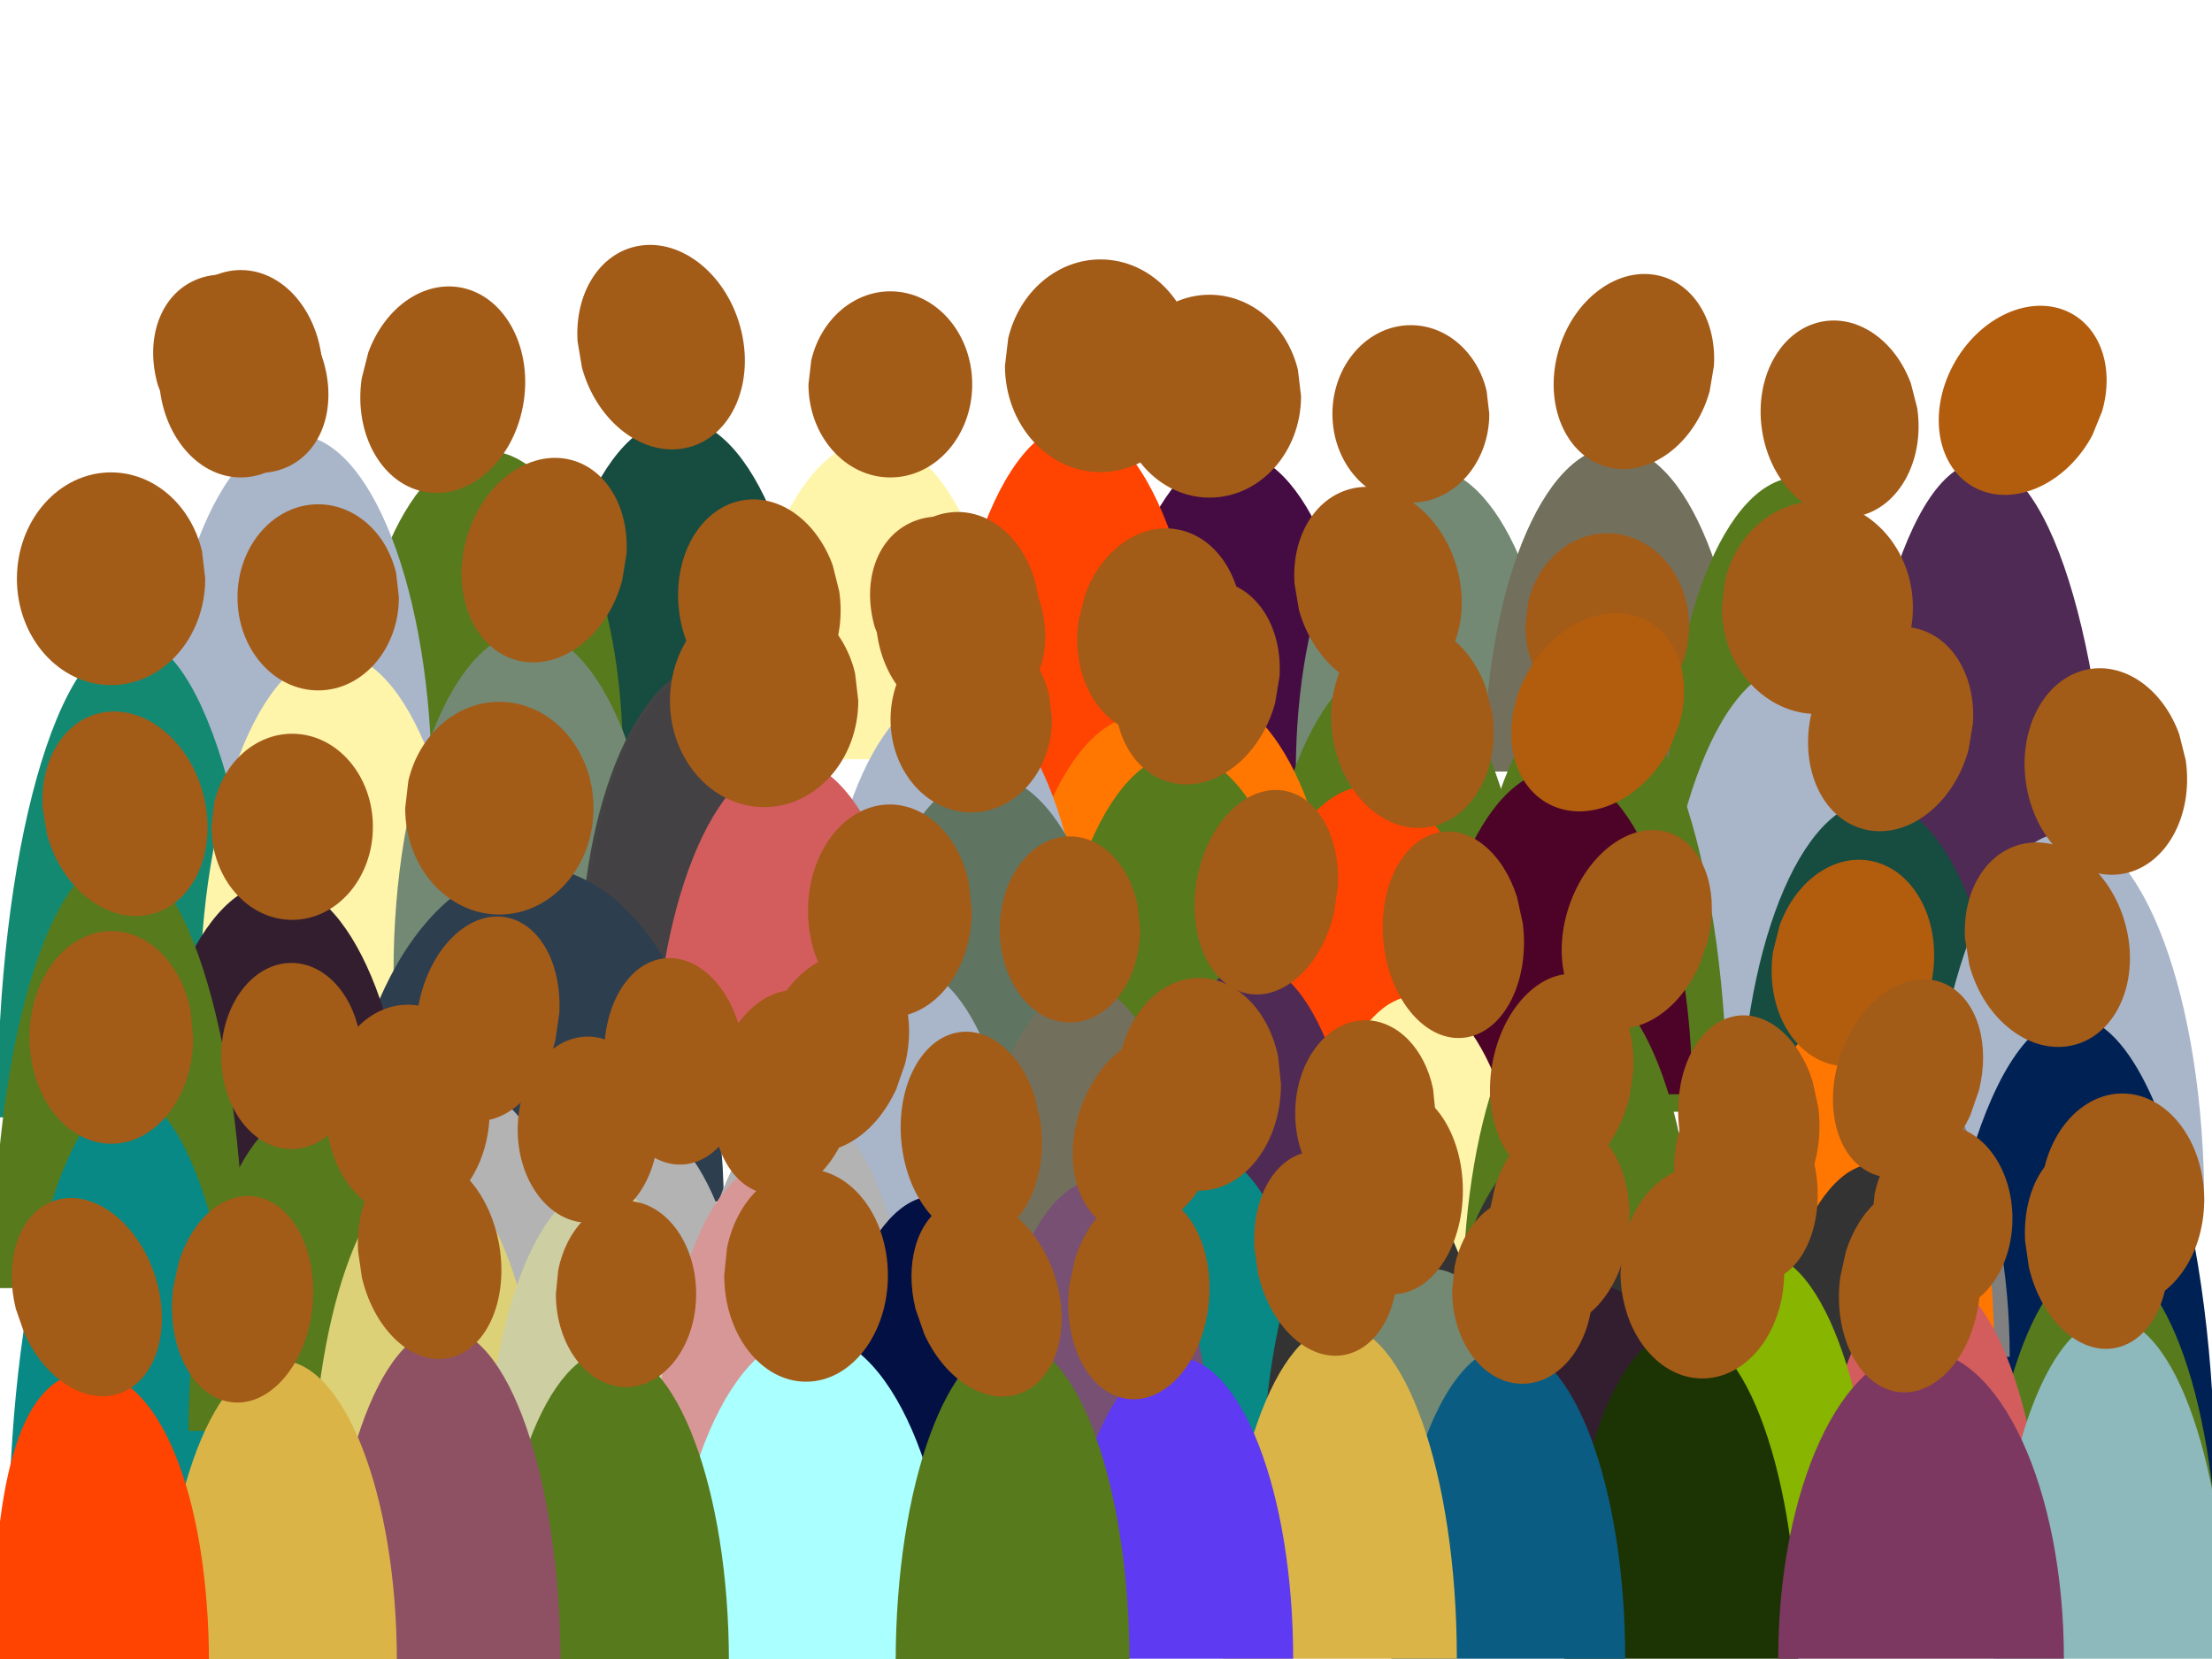 <?xml version="1.0"?><svg width="640" height="480" xmlns="http://www.w3.org/2000/svg">
 <title>smaller Crowd_RDC_Color</title>
 <g>
  <path fill="#440c43" fill-rule="nonzero" stroke-miterlimit="4" stroke-dashoffset="0" d="m394.589,223.217c0,-51.059 -16.932,-92.45 -37.82,-92.45c-20.887,0 -37.82,41.391 -37.82,92.45c0,0 0,0 0,0" id="path4941-7"/>
  <path fill="#738973" fill-rule="nonzero" stroke-miterlimit="4" stroke-dashoffset="0" d="m450.562,223.217c0,-48.627 -16.932,-88.048 -37.82,-88.048c-20.887,0 -37.82,39.42 -37.82,88.048c0,0 0,0 0,0" id="path4943-5"/>
  <path fill="#72705c" fill-rule="nonzero" stroke-miterlimit="4" stroke-dashoffset="0" d="m505.022,223.217c0,-51.869 -16.932,-93.918 -37.82,-93.918c-20.887,0 -37.819,42.048 -37.819,93.918c0,0 0,0 0,0" id="path4945-9"/>
  <path fill="#577a1c" fill-rule="nonzero" stroke-miterlimit="4" stroke-dashoffset="0" d="m557.969,234.217c0,-53.082 -16.932,-96.113 -37.82,-96.113c-20.887,0 -37.82,43.031 -37.82,96.113c0,0 0,0 0,0" id="path4947-2"/>
  <path fill="#4f2a54" fill-rule="nonzero" stroke-miterlimit="4" stroke-dashoffset="0" id="path4949-9" d="m610.917,265.217c0,-72.634 -16.932,-131.515 -37.82,-131.515c-20.887,0 -37.82,58.881 -37.82,131.515c0,0 0,0 0,0"/>
  <path fill="#a35b18" fill-rule="nonzero" stroke-miterlimit="4" stroke-dashoffset="0" d="m376.435,114.625c0,16.209 -11.853,29.349 -26.474,29.349c-14.621,0 -26.474,-13.14 -26.474,-29.349c0,-16.209 11.853,-29.349 26.474,-29.349c11.982,0 22.47,8.922 25.572,21.753" id="path4951-7"/>
  <path fill="#a35b18" fill-rule="nonzero" stroke-miterlimit="4" stroke-dashoffset="0" d="m430.896,119.761c0,14.183 -10.159,25.681 -22.692,25.681c-12.532,0 -22.692,-11.498 -22.692,-25.681c0,-14.183 10.159,-25.681 22.692,-25.681c10.27,0 19.26,7.807 21.919,19.034" id="path4953-2"/>
  <path fill="#a35b18" fill-rule="nonzero" stroke-miterlimit="4" stroke-dashoffset="0" d="m494.651,113.217c-4.239,15.26 -17.485,25.066 -29.586,21.902c-12.101,-3.163 -18.474,-18.098 -14.234,-33.357c4.239,-15.26 17.485,-25.066 29.586,-21.902c9.917,2.592 16.263,13.261 15.474,26.011" id="path4955-6"/>
  <path fill="#a35b18" fill-rule="nonzero" stroke-miterlimit="4" stroke-dashoffset="0" d="m554.714,118.106c2.312,15.644 -5.871,29.724 -18.277,31.449c-12.405,1.725 -24.336,-9.559 -26.648,-25.203c-2.311,-15.644 5.871,-29.724 18.277,-31.449c10.167,-1.413 20.338,5.96 24.799,17.978" id="path4957-6"/>
  <path fill="#b25d0e" fill-rule="nonzero" stroke-miterlimit="4" stroke-dashoffset="0" id="path4961-0" d="m605.386,125.928c-7.477,14.042 -22.564,20.902 -33.699,15.323c-11.135,-5.579 -14.1,-21.484 -6.624,-35.526c7.477,-14.042 22.564,-20.902 33.699,-15.323c9.125,4.572 12.997,16.303 9.441,28.601"/>
  <path fill="#ff4300" fill-rule="nonzero" stroke-miterlimit="4" stroke-dashoffset="0" id="path5013-7" d="m271.816,235.681c0,-62.369 17.677,-112.929 39.482,-112.929c21.805,0 39.482,50.56 39.482,112.929c0,0 0,0 0,0"/>
  <path fill="#fff5aa" fill-rule="nonzero" stroke-miterlimit="4" stroke-dashoffset="0" id="path5015-3" d="m213.383,219.681c0,-50.983 17.677,-92.312 39.482,-92.312c21.805,0 39.482,41.33 39.482,92.312c0,0 0,0 0,0"/>
  <path fill="#174c41" fill-rule="nonzero" stroke-miterlimit="4" stroke-dashoffset="0" id="path5017-1" d="m156.53,219.681c0,-54.382 17.677,-98.467 39.482,-98.467c21.805,0 39.482,44.085 39.482,98.467c0,0 0,0 0,0"/>
  <path fill="#577a1c" fill-rule="nonzero" stroke-miterlimit="4" stroke-dashoffset="0" id="path5019-5" d="m101.256,219.681c0,-49.283 17.677,-89.235 39.482,-89.235c21.805,0 39.482,39.952 39.482,89.235c0,0 0,0 0,0"/>
  <path fill="#a9b5c9" fill-rule="nonzero" stroke-miterlimit="4" stroke-dashoffset="0" d="m45.981,227.681c0,-56.251 17.677,-101.851 39.482,-101.851c21.805,0 39.482,45.6 39.482,101.851c0,0 0,0 0,0" id="path5021-9"/>
  <path fill="#a35b18" fill-rule="nonzero" stroke-miterlimit="4" stroke-dashoffset="0" id="path5023-3" d="m290.767,105.829c0,16.994 12.374,30.771 27.637,30.771c15.264,0 27.637,-13.777 27.637,-30.771c0,-16.994 -12.374,-30.771 -27.637,-30.771c-12.509,0 -23.458,9.354 -26.695,22.807"/>
  <path fill="#a35b18" fill-rule="nonzero" stroke-miterlimit="4" stroke-dashoffset="0" id="path5025-5" d="m233.914,111.214c0,14.87 10.606,26.924 23.689,26.924c13.083,0 23.689,-12.054 23.689,-26.924c0,-14.87 -10.606,-26.924 -23.689,-26.924c-10.722,0 -20.107,8.185 -22.882,19.956"/>
  <path stroke-width="0" fill="#a35b18" fill-rule="nonzero" stroke-miterlimit="4" stroke-dashoffset="0" id="path5027-0" d="m168.401,106.449c4.426,15.999 18.254,26.28 30.886,22.963c12.632,-3.316 19.285,-18.974 14.86,-34.973c-4.426,-15.999 -18.254,-26.28 -30.886,-22.963c-10.352,2.718 -16.978,13.903 -16.154,27.271"/>
  <path fill="#a35b18" fill-rule="nonzero" stroke-miterlimit="4" stroke-dashoffset="0" id="path5029-7" d="m104.654,109.478c-2.413,16.402 6.129,31.164 19.08,32.972c12.951,1.808 25.406,-10.022 27.819,-26.424c2.413,-16.402 -6.129,-31.164 -19.08,-32.972c-10.613,-1.482 -21.232,6.249 -25.889,18.849"/>
  <path fill="#a35b18" fill-rule="nonzero" stroke-miterlimit="4" stroke-dashoffset="0" id="path5031-9" d="m45.981,108.137c0,16.569 10.606,30.002 23.689,30.002c13.083,0 23.689,-13.432 23.689,-30.002c0,-16.569 -10.606,-30.002 -23.689,-30.002c-10.722,0 -20.107,9.12 -22.882,22.237"/>
  <path fill="#a35b18" fill-rule="nonzero" stroke-miterlimit="4" stroke-dashoffset="0" d="m48.623,118.727c7.805,14.722 23.555,21.914 35.18,16.065c11.624,-5.849 14.72,-22.525 6.915,-37.247c-7.805,-14.722 -23.555,-21.914 -35.18,-16.065c-9.526,4.793 -13.568,17.093 -9.855,29.987" id="path5033-2"/>
  <path fill="#a9b5c9" fill-rule="nonzero" stroke-miterlimit="4" stroke-dashoffset="0" id="path5037-8" d="m479.236,302.681c0,-60.712 17.677,-109.928 39.482,-109.928c21.805,0 39.482,49.217 39.482,109.928c0,0 0,0 0,0"/>
  <path fill="#577a1c" fill-rule="nonzero" stroke-miterlimit="4" stroke-dashoffset="0" id="path5039-4" d="m420.803,321.681c0,-68.656 17.677,-124.312 39.482,-124.312c21.805,0 39.482,55.656 39.482,124.312c0,0 0,0 0,0"/>
  <path fill="#577a1c" fill-rule="nonzero" stroke-miterlimit="4" stroke-dashoffset="0" id="path5041-6" d="m363.95,289.681c0,-54.382 17.677,-98.467 39.482,-98.467c21.805,0 39.482,44.085 39.482,98.467c0,0 0,0 0,0"/>
  <path fill="#ff7700" fill-rule="nonzero" stroke-miterlimit="4" stroke-dashoffset="0" id="path5043-3" d="m308.676,289.681c0,-49.283 17.677,-89.235 39.482,-89.235c21.805,0 39.482,39.952 39.482,89.235c0,0 0,0 0,0"/>
  <path fill="#ff7700" fill-rule="nonzero" stroke-miterlimit="4" stroke-dashoffset="0" d="m291.401,300.681c0,-51.832 17.677,-93.851 39.482,-93.851c21.805,0 39.482,42.019 39.482,93.851c0,0 0,0 0,0" id="path5045-9"/>
  <path fill="#a35b18" fill-rule="nonzero" stroke-miterlimit="4" stroke-dashoffset="0" id="path5047-5" d="m498.187,175.829c0,16.994 12.374,30.771 27.637,30.771c15.264,0 27.637,-13.777 27.637,-30.771c0,-16.994 -12.374,-30.771 -27.637,-30.771c-12.509,0 -23.458,9.354 -26.695,22.807"/>
  <path fill="#a35b18" fill-rule="nonzero" stroke-miterlimit="4" stroke-dashoffset="0" id="path5049-7" d="m441.334,181.214c0,14.87 10.606,26.924 23.689,26.924c13.083,0 23.689,-12.054 23.689,-26.924c0,-14.87 -10.606,-26.924 -23.689,-26.924c-10.722,0 -20.107,8.185 -22.882,19.956"/>
  <path fill="#a35b18" fill-rule="nonzero" stroke-miterlimit="4" stroke-dashoffset="0" id="path5051-4" d="m375.821,176.449c4.425,15.999 18.254,26.28 30.886,22.963c12.632,-3.316 19.285,-18.974 14.86,-34.973c-4.425,-15.999 -18.254,-26.28 -30.886,-22.963c-10.352,2.718 -16.978,13.903 -16.154,27.271"/>
  <path fill="#a35b18" fill-rule="nonzero" stroke-miterlimit="4" stroke-dashoffset="0" id="path5053-6" d="m312.074,179.478c-2.413,16.402 6.129,31.164 19.08,32.972c12.951,1.808 25.406,-10.022 27.819,-26.424c2.413,-16.402 -6.129,-31.164 -19.08,-32.972c-10.613,-1.482 -21.232,6.249 -25.889,18.849"/>
  <path fill="#a35b18" fill-rule="nonzero" stroke-miterlimit="4" stroke-dashoffset="0" id="path5055-8" d="m253.401,178.137c0,16.569 10.606,30.002 23.689,30.002c13.083,0 23.689,-13.432 23.689,-30.002c0,-16.569 -10.606,-30.002 -23.689,-30.002c-10.722,0 -20.107,9.12 -22.882,22.237"/>
  <path fill="#a35b18" fill-rule="nonzero" stroke-miterlimit="4" stroke-dashoffset="0" d="m256.043,188.727c7.805,14.722 23.555,21.914 35.18,16.065c11.624,-5.849 14.72,-22.525 6.915,-37.247c-7.805,-14.722 -23.555,-21.914 -35.18,-16.065c-9.526,4.793 -13.568,17.093 -9.855,29.987" id="path5057-8"/>
  <path fill="#148972" fill-rule="nonzero" stroke-miterlimit="4" stroke-dashoffset="0" id="path5135-5" d="m77.054,323.298c0,-76.728 -17.423,-138.929 -38.916,-138.929c-21.493,0 -38.916,62.201 -38.916,138.929c0,0 0,0 0,0"/>
  <path fill="#fff5aa" fill-rule="nonzero" stroke-miterlimit="4" stroke-dashoffset="0" id="path5137-8" d="m135.65,290.298c0,-55.953 -17.423,-101.312 -38.916,-101.312c-21.493,0 -38.916,45.359 -38.916,101.312c0,0 0,0 0,0"/>
  <path fill="#738973" fill-rule="nonzero" stroke-miterlimit="4" stroke-dashoffset="0" id="path5139-9" d="m191.689,281.298c0,-54.382 -17.423,-98.467 -38.916,-98.467c-21.493,0 -38.916,44.085 -38.916,98.467c0,0 0,0 0,0"/>
  <path fill="#434144" fill-rule="nonzero" stroke-miterlimit="4" stroke-dashoffset="0" id="path5141-7" d="m246.172,281.298c0,-49.283 -17.423,-89.235 -38.916,-89.235c-21.493,0 -38.916,39.952 -38.916,89.235c0,0 0,0 0,0" stroke="#444444"/>
  <path fill="#a9b5c9" fill-rule="nonzero" stroke-miterlimit="4" stroke-dashoffset="0" d="m314.654,293.298c0,-51.832 -17.423,-93.851 -38.916,-93.851c-21.493,0 -38.916,42.019 -38.916,93.851c0,0 0,0 0,0" id="path5143-2"/>
  <path fill="#a35b18" fill-rule="nonzero" stroke-miterlimit="4" stroke-dashoffset="0" id="path5145-6" d="m59.375,167.446c0,16.994 -12.196,30.771 -27.241,30.771c-15.045,0 -27.241,-13.777 -27.241,-30.771c0,-16.994 12.196,-30.771 27.241,-30.771c12.33,0 23.122,9.354 26.313,22.807"/>
  <path fill="#a35b18" fill-rule="nonzero" stroke-miterlimit="4" stroke-dashoffset="0" id="path5147-9" d="m115.414,172.83c0,14.87 -10.454,26.924 -23.35,26.924c-12.896,0 -23.35,-12.055 -23.35,-26.924c0,-14.87 10.454,-26.924 23.35,-26.924c10.568,0 19.819,8.185 22.554,19.956"/>
  <path fill="#a35b18" fill-rule="nonzero" stroke-miterlimit="4" stroke-dashoffset="0" id="path5149-1" d="m179.988,168.066c-4.362,15.999 -17.992,26.28 -30.444,22.963c-12.451,-3.316 -19.009,-18.974 -14.647,-34.973c4.362,-15.999 17.992,-26.28 30.444,-22.963c10.204,2.718 16.735,13.903 15.923,27.271"/>
  <path fill="#a35b18" fill-rule="nonzero" stroke-miterlimit="4" stroke-dashoffset="0" id="path5151-2" d="m242.822,171.095c2.379,16.402 -6.042,31.164 -18.807,32.972c-12.765,1.808 -25.042,-10.022 -27.42,-26.424c-2.378,-16.402 6.042,-31.164 18.807,-32.972c10.461,-1.482 20.927,6.249 25.518,18.849"/>
  <path fill="#d35d5d" fill-rule="nonzero" stroke-miterlimit="4" stroke-dashoffset="0" d="m267.004,316.61c0,-53.532 -17.423,-96.928 -38.916,-96.928c-21.493,0 -38.916,43.396 -38.916,96.928c0,0 0,0 0,0" id="path5255-2"/>
  <path fill="#5f7561" fill-rule="nonzero" stroke-miterlimit="4" stroke-dashoffset="0" d="m324.599,316.61c0,-50.983 -17.423,-92.312 -38.916,-92.312c-21.493,0 -38.916,41.33 -38.916,92.312c0,0 0,0 0,0" id="path5257-3"/>
  <path fill="#577a1c" fill-rule="nonzero" stroke-miterlimit="4" stroke-dashoffset="0" d="m380.638,316.61c0,-54.382 -17.423,-98.467 -38.916,-98.467c-21.493,0 -38.916,44.085 -38.916,98.467c0,0 0,0 0,0" id="path5259-5"/>
  <path fill="#ff4300" fill-rule="nonzero" stroke-miterlimit="4" stroke-dashoffset="0" d="m435.121,316.61c0,-49.283 -17.423,-89.235 -38.916,-89.235c-21.493,0 -38.916,39.952 -38.916,89.235c0,0 0,0 0,0" id="path5261-4"/>
  <path fill="#4c0327" fill-rule="nonzero" stroke-miterlimit="4" stroke-dashoffset="0" id="path5263-9" d="m489.603,316.61c0,-51.832 -17.423,-93.851 -38.916,-93.851c-21.493,0 -38.916,42.019 -38.916,93.851c0,0 0,0 0,0"/>
  <path fill="#a35b18" fill-rule="nonzero" stroke-miterlimit="4" stroke-dashoffset="0" d="m248.324,202.758c0,16.994 -12.196,30.771 -27.241,30.771c-15.045,0 -27.241,-13.777 -27.241,-30.771c0,-16.994 12.196,-30.771 27.241,-30.771c12.33,0 23.122,9.354 26.313,22.807" id="path5265-0"/>
  <path fill="#a35b18" fill-rule="nonzero" stroke-miterlimit="4" stroke-dashoffset="0" d="m304.363,208.143c0,14.87 -10.454,26.924 -23.35,26.924c-12.896,0 -23.35,-12.055 -23.35,-26.924c0,-14.87 10.454,-26.924 23.35,-26.924c10.568,0 19.819,8.185 22.554,19.956" id="path5267-0"/>
  <path fill="#a35b18" fill-rule="nonzero" stroke-miterlimit="4" stroke-dashoffset="0" d="m368.938,203.378c-4.362,15.999 -17.992,26.28 -30.444,22.963c-12.451,-3.316 -19.009,-18.974 -14.647,-34.973c4.362,-15.999 17.992,-26.28 30.444,-22.963c10.204,2.718 16.735,13.903 15.923,27.271" id="path5269-0"/>
  <path fill="#a35b18" fill-rule="nonzero" stroke-miterlimit="4" stroke-dashoffset="0" d="m431.771,206.407c2.378,16.402 -6.042,31.164 -18.807,32.972c-12.765,1.808 -25.042,-10.022 -27.42,-26.424c-2.379,-16.402 6.042,-31.164 18.807,-32.972c10.461,-1.482 20.927,6.249 25.518,18.849" id="path5271-6"/>
  <path fill="#b25d0e" fill-rule="nonzero" stroke-miterlimit="4" stroke-dashoffset="0" id="path5275-6" d="m482.999,216.657c-7.693,14.722 -23.218,21.914 -34.676,16.065c-11.458,-5.849 -14.509,-22.525 -6.816,-37.247c7.693,-14.722 23.218,-21.914 34.676,-16.065c9.39,4.793 13.374,17.093 9.714,29.987"/>
  <path fill="#174c41" fill-rule="nonzero" stroke-miterlimit="4" stroke-dashoffset="0" d="m581.267,330.149c0,-54.382 -17.423,-98.467 -38.916,-98.467c-21.493,0 -38.916,44.085 -38.916,98.467c0,0 0,0 0,0" id="path5283-1"/>
  <path fill="#a9b5c9" fill-rule="nonzero" stroke-miterlimit="4" stroke-dashoffset="0" d="m637.75,348.149c0,-59.225 -17.871,-107.235 -39.916,-107.235c-22.045,0 -39.916,48.011 -39.916,107.235c0,0 0,0 0,0" id="path5285-6"/>
  <path fill="#a35b18" fill-rule="nonzero" stroke-miterlimit="4" stroke-dashoffset="0" d="m569.566,216.917c-4.362,15.999 -17.992,26.28 -30.444,22.963c-12.451,-3.316 -19.009,-18.974 -14.647,-34.973c4.362,-15.999 17.992,-26.28 30.444,-22.963c10.204,2.718 16.735,13.903 15.923,27.271" id="path5293-0"/>
  <path fill="#a35b18" fill-rule="nonzero" stroke-miterlimit="4" stroke-dashoffset="0" d="m632.4,219.946c2.378,16.402 -6.042,31.164 -18.807,32.972c-12.765,1.808 -25.042,-10.022 -27.42,-26.424c-2.379,-16.402 6.042,-31.164 18.807,-32.972c10.461,-1.482 20.927,6.249 25.518,18.849" id="path5295-6"/>
  <path fill="#2d3e4f" fill-rule="nonzero" stroke-miterlimit="4" stroke-dashoffset="0" d="m98.553,347.686c0,-53.532 24.811,-96.928 55.416,-96.928c30.605,0 55.416,43.396 55.416,96.928c0,0 0,0 0,0" id="path5327-2"/>
  <path fill="#331e30" fill-rule="nonzero" stroke-miterlimit="4" stroke-dashoffset="0" d="m40.956,347.686c0,-50.983 17.423,-92.312 38.916,-92.312c21.493,0 38.916,41.33 38.916,92.312c0,0 0,0 0,0" id="path5329-6"/>
  <path fill="#577a1c" fill-rule="nonzero" stroke-miterlimit="4" stroke-dashoffset="0" d="m-2.083,372.686c0,-68.741 16.304,-124.466 36.416,-124.466c20.112,0 36.416,55.725 36.416,124.466c0,0 0,0 0,0" id="path5331-6"/>
  <path fill="#a35b18" fill-rule="nonzero" stroke-miterlimit="4" stroke-dashoffset="0" d="m117.232,233.834c0,16.994 12.196,30.771 27.241,30.771c15.045,0 27.241,-13.777 27.241,-30.771c0,-16.994 -12.196,-30.771 -27.241,-30.771c-12.33,0 -23.122,9.354 -26.313,22.807" id="path5337-2"/>
  <path fill="#a35b18" fill-rule="nonzero" stroke-miterlimit="4" stroke-dashoffset="0" d="m61.193,239.219c0,14.87 10.454,26.924 23.35,26.924c12.896,0 23.35,-12.055 23.35,-26.924c0,-14.87 -10.454,-26.924 -23.35,-26.924c-10.568,0 -19.819,8.185 -22.554,19.956" id="path5339-8"/>
  <path fill="#a35b18" fill-rule="nonzero" stroke-miterlimit="4" stroke-dashoffset="0" d="m13.618,241.454c4.362,15.999 17.992,26.28 30.444,22.963c12.451,-3.316 19.009,-18.974 14.647,-34.973c-4.362,-15.999 -17.992,-26.28 -30.444,-22.963c-10.204,2.718 -16.735,13.903 -15.923,27.271" id="path5341-9"/>
  <path fill="#002154" fill-rule="nonzero" stroke-miterlimit="4" stroke-dashoffset="0" id="path5379-9" d="m558.12,431.563c0,-75.921 18.543,-137.467 41.416,-137.467c22.873,0 41.416,61.546 41.416,137.467c0,0 0,0 0,0"/>
  <path fill="#808080" fill-rule="nonzero" stroke-miterlimit="4" stroke-dashoffset="0" id="path5381-2" d="m503.638,392.563c0,-49.283 17.423,-89.235 38.916,-89.235c21.493,0 38.916,39.952 38.916,89.235c0,0 0,0 0,0"/>
  <path fill="#ff7700" fill-rule="nonzero" stroke-miterlimit="4" stroke-dashoffset="0" d="m499.155,391.563c0,-55.698 17.423,-100.851 38.916,-100.851c21.493,0 38.916,45.153 38.916,100.851c0,0 0,0 0,0" id="path5383-0"/>
  <path fill="#a35b18" fill-rule="nonzero" stroke-miterlimit="4" stroke-dashoffset="0" id="path5389-3" d="m569.821,279.331c4.362,15.999 17.992,26.28 30.444,22.963c12.451,-3.316 19.009,-18.974 14.647,-34.973c-4.362,-15.999 -17.992,-26.28 -30.444,-22.963c-10.204,2.718 -16.735,13.903 -15.923,27.271"/>
  <path fill="#b25d0e" fill-rule="nonzero" stroke-miterlimit="4" stroke-dashoffset="0" id="path5391-5" d="m512.987,275.36c-2.379,16.402 6.042,31.164 18.807,32.972c12.765,1.808 25.042,-10.022 27.42,-26.424c2.378,-16.402 -6.042,-31.164 -18.807,-32.972c-10.461,-1.482 -20.927,6.249 -25.518,18.849"/>
  <path fill="#a9b5c9" fill-rule="nonzero" stroke-miterlimit="4" stroke-dashoffset="0" d="m297.379,377.384c0,-53.532 -15.144,-96.928 -33.826,-96.928c-18.681,0 -33.826,43.396 -33.826,96.928c0,0 0,0 0,0" id="path4409-2"/>
  <path fill="#72705c" fill-rule="nonzero" stroke-miterlimit="4" stroke-dashoffset="0" d="m347.441,377.384c0,-50.983 -15.144,-92.312 -33.826,-92.312c-18.681,0 -33.826,41.33 -33.826,92.312c0,0 0,0 0,0" id="path4411-3"/>
  <path fill="#4f2a54" fill-rule="nonzero" stroke-miterlimit="4" stroke-dashoffset="0" d="m396.15,377.384c0,-54.382 -15.144,-98.467 -33.826,-98.467c-18.681,0 -33.826,44.085 -33.826,98.467c0,0 0,0 0,0" id="path4413-9"/>
  <path fill="#fff5aa" fill-rule="nonzero" stroke-miterlimit="4" stroke-dashoffset="0" d="m443.506,377.384c0,-49.283 -15.144,-89.235 -33.826,-89.235c-18.681,0 -33.826,39.952 -33.826,89.235c0,0 0,0 0,0" id="path4415-1"/>
  <path fill="#577a1c" fill-rule="nonzero" stroke-miterlimit="4" stroke-dashoffset="0" id="path4417-8" d="m490.862,377.384c0,-51.832 -15.144,-93.851 -33.826,-93.851c-18.681,0 -33.826,42.019 -33.826,93.851c0,0 0,0 0,0"/>
  <path fill="#a35b18" fill-rule="nonzero" stroke-miterlimit="4" stroke-dashoffset="0" d="m281.143,263.532c0,16.994 -10.601,30.771 -23.678,30.771c-13.077,0 -23.678,-13.777 -23.678,-30.771c0,-16.994 10.601,-30.771 23.678,-30.771c10.717,0 20.097,9.354 22.871,22.807" id="path4419-2"/>
  <path fill="#a35b18" fill-rule="nonzero" stroke-miterlimit="4" stroke-dashoffset="0" d="m329.852,268.917c0,14.87 -9.087,26.924 -20.295,26.924c-11.209,0 -20.295,-12.055 -20.295,-26.924c0,-14.87 9.087,-26.924 20.295,-26.924c9.186,0 17.226,8.185 19.604,19.956" id="path4421-8"/>
  <path fill="#a35b18" fill-rule="nonzero" stroke-miterlimit="4" stroke-dashoffset="0" d="m385.98,264.152c-3.792,15.999 -15.639,26.28 -26.461,22.963c-10.823,-3.316 -16.523,-18.974 -12.731,-34.973c3.792,-15.999 15.639,-26.28 26.461,-22.963c8.869,2.718 14.546,13.903 13.84,27.271" id="path4423-5"/>
  <path fill="#a35b18" fill-rule="nonzero" stroke-miterlimit="4" stroke-dashoffset="0" d="m440.595,267.181c2.067,16.402 -5.251,31.164 -16.347,32.972c-11.095,1.808 -21.766,-10.022 -23.833,-26.424c-2.067,-16.402 5.251,-31.164 16.347,-32.972c9.093,-1.482 18.19,6.249 22.18,18.849" id="path4425-0"/>
  <path fill="#a35b18" fill-rule="nonzero" stroke-miterlimit="4" stroke-dashoffset="0" id="path4429-9" d="m491.599,279.43c-6.687,14.722 -20.181,21.914 -30.14,16.065c-9.959,-5.849 -12.611,-22.525 -5.924,-37.247c6.687,-14.722 20.181,-21.914 30.14,-16.065c8.161,4.793 11.625,17.093 8.444,29.987"/>
  <path fill="#088985" fill-rule="nonzero" stroke-miterlimit="4" stroke-dashoffset="0" d="m72.127,448.998c0,-72.862 -15.592,-131.928 -34.826,-131.928c-19.234,0 -34.826,59.066 -34.826,131.928c0,0 0,0 0,0" id="path4433-6"/>
  <path fill="#577a1c" fill-rule="nonzero" stroke-miterlimit="4" stroke-dashoffset="0" d="m122.189,413.999c0,-50.983 -15.144,-92.312 -33.826,-92.312c-18.681,0 -33.826,41.33 -33.826,92.312c0,0 0,0 0,0" id="path4435-9"/>
  <path fill="#b3b3b3" fill-rule="nonzero" stroke-miterlimit="4" stroke-dashoffset="0" d="m170.898,413.999c0,-54.382 -15.144,-98.467 -33.826,-98.467c-18.681,0 -33.826,44.085 -33.826,98.467c0,0 0,0 0,0" id="path4437-6"/>
  <path fill="#b3b3b3" fill-rule="nonzero" stroke-miterlimit="4" stroke-dashoffset="0" d="m218.254,413.999c0,-49.283 -15.144,-89.235 -33.826,-89.235c-18.681,0 -33.826,39.952 -33.826,89.235c0,0 0,0 0,0" id="path4439-3"/>
  <path fill="#b3b3b3" fill-rule="nonzero" stroke-miterlimit="4" stroke-dashoffset="0" id="path4441-4" d="m265.61,413.999c0,-51.832 -15.144,-93.851 -33.826,-93.851c-18.681,0 -33.826,42.019 -33.826,93.851c0,0 0,0 0,0"/>
  <path fill="#a35b18" fill-rule="nonzero" stroke-miterlimit="4" stroke-dashoffset="0" d="m55.891,300.147c0,16.994 -10.601,30.771 -23.678,30.771c-13.077,0 -23.678,-13.777 -23.678,-30.771c0,-16.994 10.601,-30.771 23.678,-30.771c10.717,0 20.097,9.354 22.871,22.807" id="path4443-9"/>
  <path fill="#a35b18" fill-rule="nonzero" stroke-miterlimit="4" stroke-dashoffset="0" d="m104.6,305.531c0,14.87 -9.087,26.924 -20.295,26.924c-11.209,0 -20.295,-12.055 -20.295,-26.924c0,-14.87 9.087,-26.924 20.295,-26.924c9.186,0 17.226,8.185 19.604,19.956" id="path4445-3"/>
  <path fill="#a35b18" fill-rule="nonzero" stroke-miterlimit="4" stroke-dashoffset="0" d="m160.728,300.767c-3.792,15.999 -15.639,26.28 -26.461,22.963c-10.823,-3.316 -16.523,-18.974 -12.731,-34.973c3.792,-15.999 15.639,-26.28 26.461,-22.963c8.869,2.718 14.546,13.903 13.84,27.271" id="path4447-5"/>
  <path fill="#a35b18" fill-rule="nonzero" stroke-miterlimit="4" stroke-dashoffset="0" d="m215.343,303.796c2.067,16.402 -5.251,31.164 -16.347,32.972c-11.095,1.808 -21.766,-10.022 -23.833,-26.424c-2.067,-16.402 5.251,-31.164 16.347,-32.972c9.093,-1.482 18.19,6.249 22.18,18.849" id="path4449-3"/>
  <path fill="#a35b18" fill-rule="nonzero" stroke-miterlimit="4" stroke-dashoffset="0" id="path4453-6" d="m259.347,315.045c-6.687,14.722 -20.181,21.914 -30.14,16.065c-9.959,-5.849 -12.611,-22.525 -5.924,-37.247c6.687,-14.722 20.181,-21.914 30.14,-16.065c8.161,4.793 11.625,17.093 8.444,29.987"/>
  <path fill="#088985" fill-rule="nonzero" stroke-miterlimit="4" stroke-dashoffset="0" d="m382.864,430.583c0,-53.532 -15.144,-96.928 -33.826,-96.928c-18.681,0 -33.826,43.396 -33.826,96.928c0,0 0,0 0,0" id="path4361-7"/>
  <path fill="#333333" fill-rule="nonzero" stroke-miterlimit="4" stroke-dashoffset="0" d="m432.926,430.583c0,-50.983 -15.144,-92.312 -33.826,-92.312c-18.681,0 -33.826,41.33 -33.826,92.312c0,0 0,0 0,0" id="path4363-9"/>
  <path fill="#333333" fill-rule="nonzero" stroke-miterlimit="4" stroke-dashoffset="0" d="m481.635,430.583c0,-54.382 -15.144,-98.467 -33.826,-98.467c-18.681,0 -33.826,44.085 -33.826,98.467c0,0 0,0 0,0" id="path4365-2"/>
  <path fill="#333333" fill-rule="nonzero" stroke-miterlimit="4" stroke-dashoffset="0" d="m528.991,430.583c0,-49.283 -15.144,-89.235 -33.826,-89.235c-18.681,0 -33.826,39.952 -33.826,89.235c0,0 0,0 0,0" id="path4367-7"/>
  <path fill="#333333" fill-rule="nonzero" stroke-miterlimit="4" stroke-dashoffset="0" id="path4369-8" d="m576.347,430.583c0,-51.832 -15.144,-93.851 -33.826,-93.851c-18.681,0 -33.826,42.019 -33.826,93.851c0,0 0,0 0,0"/>
  <path fill="#a35b18" fill-rule="nonzero" stroke-miterlimit="4" stroke-dashoffset="0" d="m370.628,313.731c0,16.994 -10.601,30.771 -23.678,30.771c-13.077,0 -23.678,-13.777 -23.678,-30.771c0,-16.994 10.601,-30.771 23.678,-30.771c10.717,0 20.097,9.354 22.871,22.807" id="path4371-1"/>
  <path fill="#a35b18" fill-rule="nonzero" stroke-miterlimit="4" stroke-dashoffset="0" d="m415.337,322.116c0,14.87 -9.087,26.924 -20.295,26.924c-11.209,0 -20.295,-12.055 -20.295,-26.924c0,-14.87 9.087,-26.924 20.295,-26.924c9.186,0 17.226,8.185 19.604,19.956" id="path4373-0"/>
  <path fill="#a35b18" fill-rule="nonzero" stroke-miterlimit="4" stroke-dashoffset="0" d="m471.465,317.351c-3.792,15.999 -15.639,26.28 -26.461,22.963c-10.823,-3.316 -16.523,-18.974 -12.731,-34.973c3.792,-15.999 15.639,-26.28 26.461,-22.963c8.869,2.718 14.546,13.903 13.84,27.271" id="path4375-7"/>
  <path fill="#a35b18" fill-rule="nonzero" stroke-miterlimit="4" stroke-dashoffset="0" d="m526.08,320.38c2.067,16.402 -5.251,31.164 -16.347,32.972c-11.095,1.808 -21.766,-10.022 -23.833,-26.424c-2.067,-16.402 5.251,-31.164 16.347,-32.972c9.093,-1.482 18.19,6.249 22.18,18.849" id="path4377-1"/>
  <path fill="#a35b18" fill-rule="nonzero" stroke-miterlimit="4" stroke-dashoffset="0" id="path4381-0" d="m570.084,322.63c-6.687,14.722 -20.181,21.914 -30.14,16.065c-9.959,-5.849 -12.611,-22.525 -5.924,-37.247c6.687,-14.722 20.181,-21.914 30.14,-16.065c8.161,4.793 11.625,17.093 8.444,29.987"/>
  <path fill="#ddd177" fill-rule="nonzero" stroke-miterlimit="4" stroke-dashoffset="0" id="path4529-7" d="m157.905,435.311c0,-53.532 -15.144,-96.928 -33.826,-96.928c-18.681,0 -33.826,43.396 -33.826,96.928c0,0 0,0 0,0"/>
  <path fill="#cecea3" fill-rule="nonzero" stroke-miterlimit="4" stroke-dashoffset="0" id="path4531-3" d="m207.967,435.311c0,-50.983 -15.144,-92.312 -33.826,-92.312c-18.681,0 -33.826,41.33 -33.826,92.312c0,0 0,0 0,0"/>
  <path fill="#d89797" fill-rule="nonzero" stroke-miterlimit="4" stroke-dashoffset="0" id="path4533-4" d="m256.676,435.311c0,-54.382 -15.144,-98.467 -33.826,-98.467c-18.681,0 -33.826,44.085 -33.826,98.467c0,0 0,0 0,0"/>
  <path fill="#031044" fill-rule="nonzero" stroke-miterlimit="4" stroke-dashoffset="0" id="path4535-0" d="m304.032,435.311c0,-49.283 -15.144,-89.235 -33.826,-89.235c-18.681,0 -33.826,39.952 -33.826,89.235c0,0 0,0 0,0"/>
  <path fill="#775073" fill-rule="nonzero" stroke-miterlimit="4" stroke-dashoffset="0" d="m351.388,435.311c0,-51.832 -15.144,-93.851 -33.826,-93.851c-18.681,0 -33.826,42.019 -33.826,93.851c0,0 0,0 0,0" id="path4537-2"/>
  <path fill="#a35b18" fill-rule="nonzero" stroke-miterlimit="4" stroke-dashoffset="0" id="path4539-7" d="m141.669,321.459c0,16.994 -10.601,30.771 -23.678,30.771c-13.077,0 -23.678,-13.777 -23.678,-30.771c0,-16.994 10.601,-30.771 23.678,-30.771c10.717,0 20.097,9.354 22.871,22.807"/>
  <path fill="#a35b18" fill-rule="nonzero" stroke-miterlimit="4" stroke-dashoffset="0" id="path4541-7" d="m190.378,326.844c0,14.87 -9.087,26.924 -20.295,26.924c-11.209,0 -20.295,-12.055 -20.295,-26.924c0,-14.87 9.087,-26.924 20.295,-26.924c9.186,0 17.226,8.185 19.604,19.956"/>
  <path fill="#a35b18" fill-rule="nonzero" stroke-miterlimit="4" stroke-dashoffset="0" id="path4543-2" d="m246.506,322.079c-3.792,15.999 -15.639,26.28 -26.461,22.963c-10.823,-3.316 -16.523,-18.974 -12.731,-34.973c3.792,-15.999 15.639,-26.28 26.461,-22.963c8.869,2.718 14.546,13.903 13.84,27.271"/>
  <path fill="#a35b18" fill-rule="nonzero" stroke-miterlimit="4" stroke-dashoffset="0" id="path4545-5" d="m301.121,325.108c2.067,16.402 -5.251,31.164 -16.347,32.972c-11.095,1.808 -21.766,-10.022 -23.833,-26.424c-2.067,-16.402 5.251,-31.164 16.347,-32.972c9.093,-1.482 18.19,6.249 22.18,18.849"/>
  <path fill="#a35b18" fill-rule="nonzero" stroke-miterlimit="4" stroke-dashoffset="0" d="m350.125,338.358c-6.687,14.722 -20.181,21.914 -30.14,16.065c-9.959,-5.849 -12.611,-22.525 -5.924,-37.247c6.687,-14.722 20.181,-21.914 30.14,-16.065c8.161,4.793 11.625,17.093 8.444,29.987" id="path4549-7"/>
  <path fill="#577a1c" fill-rule="nonzero" stroke-miterlimit="4" stroke-dashoffset="0" id="path4337-5" d="m574.149,461.003c0,-53.532 15.144,-96.928 33.826,-96.928c18.681,0 33.826,43.396 33.826,96.928c0,0 0,0 0,0"/>
  <path fill="#d35d5d" fill-rule="nonzero" stroke-miterlimit="4" stroke-dashoffset="0" id="path4339-9" d="m524.087,461.003c0,-50.983 15.144,-92.312 33.826,-92.312c18.681,0 33.826,41.33 33.826,92.312c0,0 0,0 0,0"/>
  <path fill="#87b500" fill-rule="nonzero" stroke-miterlimit="4" stroke-dashoffset="0" id="path4341-2" d="m475.378,461.003c0,-54.382 15.144,-98.467 33.826,-98.467c18.681,0 33.826,44.085 33.826,98.467c0,0 0,0 0,0"/>
  <path fill="#331e30" fill-rule="nonzero" stroke-miterlimit="4" stroke-dashoffset="0" id="path4343-0" d="m428.022,461.003c0,-49.283 15.144,-89.235 33.826,-89.235c18.681,0 33.826,39.952 33.826,89.235c0,0 0,0 0,0"/>
  <path fill="#738973" fill-rule="nonzero" stroke-miterlimit="4" stroke-dashoffset="0" d="m380.666,461.003c0,-51.832 15.144,-93.851 33.826,-93.851c18.681,0 33.826,42.019 33.826,93.851c0,0 0,0 0,0" id="path4345-2"/>
  <path fill="#a35b18" fill-rule="nonzero" stroke-miterlimit="4" stroke-dashoffset="0" id="path4347-2" d="m590.385,347.151c0,16.994 10.601,30.771 23.678,30.771c13.077,0 23.678,-13.777 23.678,-30.771c0,-16.994 -10.601,-30.771 -23.678,-30.771c-10.717,0 -20.097,9.354 -22.871,22.807"/>
  <path fill="#a35b18" fill-rule="nonzero" stroke-miterlimit="4" stroke-dashoffset="0" id="path4349-8" d="m541.676,352.536c0,14.87 9.087,26.924 20.295,26.924c11.209,0 20.295,-12.055 20.295,-26.924c0,-14.87 -9.087,-26.924 -20.295,-26.924c-9.186,0 -17.226,8.185 -19.604,19.956"/>
  <path fill="#a35b18" fill-rule="nonzero" stroke-miterlimit="4" stroke-dashoffset="0" id="path4351-5" d="m485.548,347.771c3.792,15.999 15.639,26.28 26.461,22.963c10.823,-3.316 16.523,-18.974 12.731,-34.973c-3.792,-15.999 -15.639,-26.28 -26.461,-22.963c-8.869,2.718 -14.546,13.903 -13.84,27.271"/>
  <path fill="#a35b18" fill-rule="nonzero" stroke-miterlimit="4" stroke-dashoffset="0" id="path4353-2" d="m430.933,350.8c-2.067,16.402 5.251,31.164 16.347,32.972c11.095,1.808 21.766,-10.022 23.833,-26.424c2.067,-16.402 -5.251,-31.164 -16.347,-32.972c-9.093,-1.482 -18.19,6.249 -22.18,18.849"/>
  <path fill="#a35b18" fill-rule="nonzero" stroke-miterlimit="4" stroke-dashoffset="0" id="path4355-5" d="m382.666,344.459c0,16.569 9.087,30.002 20.295,30.002c11.209,0 20.295,-13.432 20.295,-30.002c0,-16.569 -9.087,-30.002 -20.295,-30.002c-9.186,0 -17.226,9.12 -19.604,22.237"/>
  <path fill="#aaffff" fill-rule="nonzero" stroke-miterlimit="4" stroke-dashoffset="0" d="m193.306,480.852c0,-52.427 18.502,-94.928 41.326,-94.928c22.823,0 41.326,42.501 41.326,94.928c0,0 0,0 0,0" id="path4505-5"/>
  <path fill="#577a1c" fill-rule="nonzero" stroke-miterlimit="4" stroke-dashoffset="0" d="m143.244,480.852c0,-49.878 15.144,-90.312 33.826,-90.312c18.681,0 33.826,40.434 33.826,90.312c0,0 0,0 0,0" id="path4507-9"/>
  <path fill="#8e5163" fill-rule="nonzero" stroke-miterlimit="4" stroke-dashoffset="0" d="m94.535,481.852c0,-53.829 15.144,-97.467 33.826,-97.467c18.681,0 33.826,43.637 33.826,97.467c0,0 0,0 0,0" id="path4509-1"/>
  <path fill="#dbb448" fill-rule="nonzero" stroke-miterlimit="4" stroke-dashoffset="0" d="m47.179,480.852c0,-48.179 15.144,-87.235 33.826,-87.235c18.681,0 33.826,39.057 33.826,87.235c0,0 0,0 0,0" id="path4511-7"/>
  <path fill="#ff4300" fill-rule="nonzero" stroke-miterlimit="4" stroke-dashoffset="0" id="path4513-2" d="m-2.177,481.852c0,-50.83 6.955,-83.767 27.167,-84.895c20.212,-1.128 35.484,34.064 35.484,84.895c0,0 0,0 0,0"/>
  <path fill="#a35b18" fill-rule="nonzero" stroke-miterlimit="4" stroke-dashoffset="0" d="m209.542,369c0,16.994 10.601,30.771 23.678,30.771c13.077,0 23.678,-13.777 23.678,-30.771c0,-16.994 -10.601,-30.771 -23.678,-30.771c-10.717,0 -20.097,9.354 -22.871,22.807" id="path4515-5"/>
  <path fill="#a35b18" fill-rule="nonzero" stroke-miterlimit="4" stroke-dashoffset="0" d="m160.833,374.385c0,14.87 9.087,26.924 20.295,26.924c11.209,0 20.295,-12.055 20.295,-26.924c0,-14.87 -9.087,-26.924 -20.295,-26.924c-9.186,0 -17.226,8.185 -19.604,19.956" id="path4517-3"/>
  <path fill="#a35b18" fill-rule="nonzero" stroke-miterlimit="4" stroke-dashoffset="0" d="m104.705,369.62c3.792,15.999 15.639,26.28 26.461,22.963c10.823,-3.316 16.523,-18.974 12.731,-34.973c-3.792,-15.999 -15.639,-26.28 -26.461,-22.963c-8.869,2.718 -14.546,13.903 -13.84,27.271" id="path4519-2"/>
  <path fill="#a35b18" fill-rule="nonzero" stroke-miterlimit="4" stroke-dashoffset="0" d="m50.091,372.649c-2.067,16.402 5.251,31.164 16.347,32.972c11.095,1.808 21.766,-10.022 23.833,-26.424c2.067,-16.402 -5.251,-31.164 -16.347,-32.972c-9.093,-1.482 -18.19,6.249 -22.18,18.849" id="path4521-2"/>
  <path fill="#a35b18" fill-rule="nonzero" stroke-miterlimit="4" stroke-dashoffset="0" id="path4525-8" d="m7.087,385.898c6.687,14.722 20.181,21.914 30.14,16.065c9.959,-5.849 12.611,-22.525 5.924,-37.247c-6.687,-14.722 -20.181,-21.914 -30.14,-16.065c-8.161,4.793 -11.625,17.093 -8.444,29.987"/>
  <title>Layer 1</title>
  <path id="svg_14" fill="#1c3304" fill-rule="nonzero" stroke-miterlimit="4" stroke-dashoffset="0" d="m452.63,479.912c0,-52.427 15.144,-94.928 33.826,-94.928c18.681,0 33.826,42.501 33.826,94.928c0,0 0,0 0,0"/>
  <path id="svg_15" fill="#0b5c82" fill-rule="nonzero" stroke-miterlimit="4" stroke-dashoffset="0" d="m402.568,479.912c0,-49.878 15.144,-90.312 33.826,-90.312c18.681,0 33.826,40.434 33.826,90.312c0,0 0,0 0,0"/>
  <path id="svg_16" fill="#dbb448" fill-rule="nonzero" stroke-miterlimit="4" stroke-dashoffset="0" d="m353.859,479.912c0,-53.277 15.144,-96.467 33.826,-96.467c18.681,0 33.826,43.19 33.826,96.467c0,0 0,0 0,0"/>
  <path id="svg_17" fill="#5e3af2" fill-rule="nonzero" stroke-miterlimit="4" stroke-dashoffset="0" d="m306.503,479.912c0,-48.179 15.144,-87.235 33.826,-87.235c18.681,0 33.826,39.057 33.826,87.235c0,0 0,0 0,0"/>
  <path id="svg_18" fill="#577a1c" fill-rule="nonzero" stroke-miterlimit="4" stroke-dashoffset="0" d="m259.148,480.912c0,-51.28 15.144,-92.851 33.826,-92.851c18.681,0 33.826,41.571 33.826,92.851c0,0 0,0 0,0"/>
  <path id="svg_19" fill="#a35b18" fill-rule="nonzero" stroke-miterlimit="4" stroke-dashoffset="0" d="m468.867,368.06c0,16.994 10.601,30.771 23.678,30.771c13.077,0 23.678,-13.777 23.678,-30.771c0,-16.994 -10.601,-30.771 -23.678,-30.771c-10.717,0 -20.097,9.354 -22.871,22.807"/>
  <path id="svg_20" fill="#a35b18" fill-rule="nonzero" stroke-miterlimit="4" stroke-dashoffset="0" d="m420.158,373.445c0,14.87 9.087,26.924 20.295,26.924c11.209,0 20.295,-12.055 20.295,-26.924c0,-14.87 -9.087,-26.924 -20.295,-26.924c-9.186,0 -17.226,8.185 -19.604,19.956"/>
  <path id="svg_21" fill="#a35b18" fill-rule="nonzero" stroke-miterlimit="4" stroke-dashoffset="0" d="m364.03,368.68c3.792,15.999 15.639,26.28 26.461,22.963c10.823,-3.316 16.523,-18.974 12.731,-34.973c-3.792,-15.999 -15.639,-26.28 -26.461,-22.963c-8.869,2.718 -14.546,13.903 -13.84,27.271"/>
  <path id="svg_22" fill="#a35b18" fill-rule="nonzero" stroke-miterlimit="4" stroke-dashoffset="0" d="m309.415,371.709c-2.067,16.402 5.251,31.164 16.347,32.972c11.095,1.808 21.766,-10.022 23.833,-26.424c2.067,-16.402 -5.251,-31.164 -16.347,-32.972c-9.093,-1.482 -18.19,6.249 -22.18,18.849"/>
  <path id="svg_24" fill="#a35b18" fill-rule="nonzero" stroke-miterlimit="4" stroke-dashoffset="0" d="m267.411,385.959c6.687,14.722 20.181,21.914 30.14,16.065c9.959,-5.849 12.611,-22.525 5.924,-37.247c-6.687,-14.722 -20.181,-21.914 -30.14,-16.065c-8.161,4.793 -11.625,17.093 -8.444,29.987"/>
  <path id="svg_25" fill="#8db8bc" fill-rule="nonzero" stroke-miterlimit="4" stroke-dashoffset="0" d="m576.852,479.912c0,-54.382 15.144,-98.467 33.826,-98.467c18.681,0 33.826,44.085 33.826,98.467c0,0 0,0 0,0"/>
  <path id="svg_26" fill="#7c3860" fill-rule="nonzero" stroke-miterlimit="4" stroke-dashoffset="0" d="m514.495,479.912c0,-49.283 18.502,-89.235 41.326,-89.235c22.823,0 41.325,39.952 41.325,89.235c0,0 0,0 0,0"/>
  <path id="svg_27" fill="#a35b18" fill-rule="nonzero" stroke-miterlimit="4" stroke-dashoffset="0" d="m587.022,366.68c3.792,15.999 15.639,26.28 26.461,22.963c10.823,-3.316 16.523,-18.974 12.731,-34.973c-3.792,-15.999 -15.639,-26.28 -26.461,-22.963c-8.869,2.718 -14.546,13.903 -13.84,27.271"/>
  <path id="svg_28" fill="#a35b18" fill-rule="nonzero" stroke-miterlimit="4" stroke-dashoffset="0" d="m532.407,369.709c-2.067,16.402 5.251,31.164 16.347,32.972c11.095,1.808 21.766,-10.022 23.833,-26.424c2.067,-16.402 -5.251,-31.164 -16.347,-32.972c-9.093,-1.482 -18.19,6.249 -22.18,18.849"/>
 </g>
</svg>